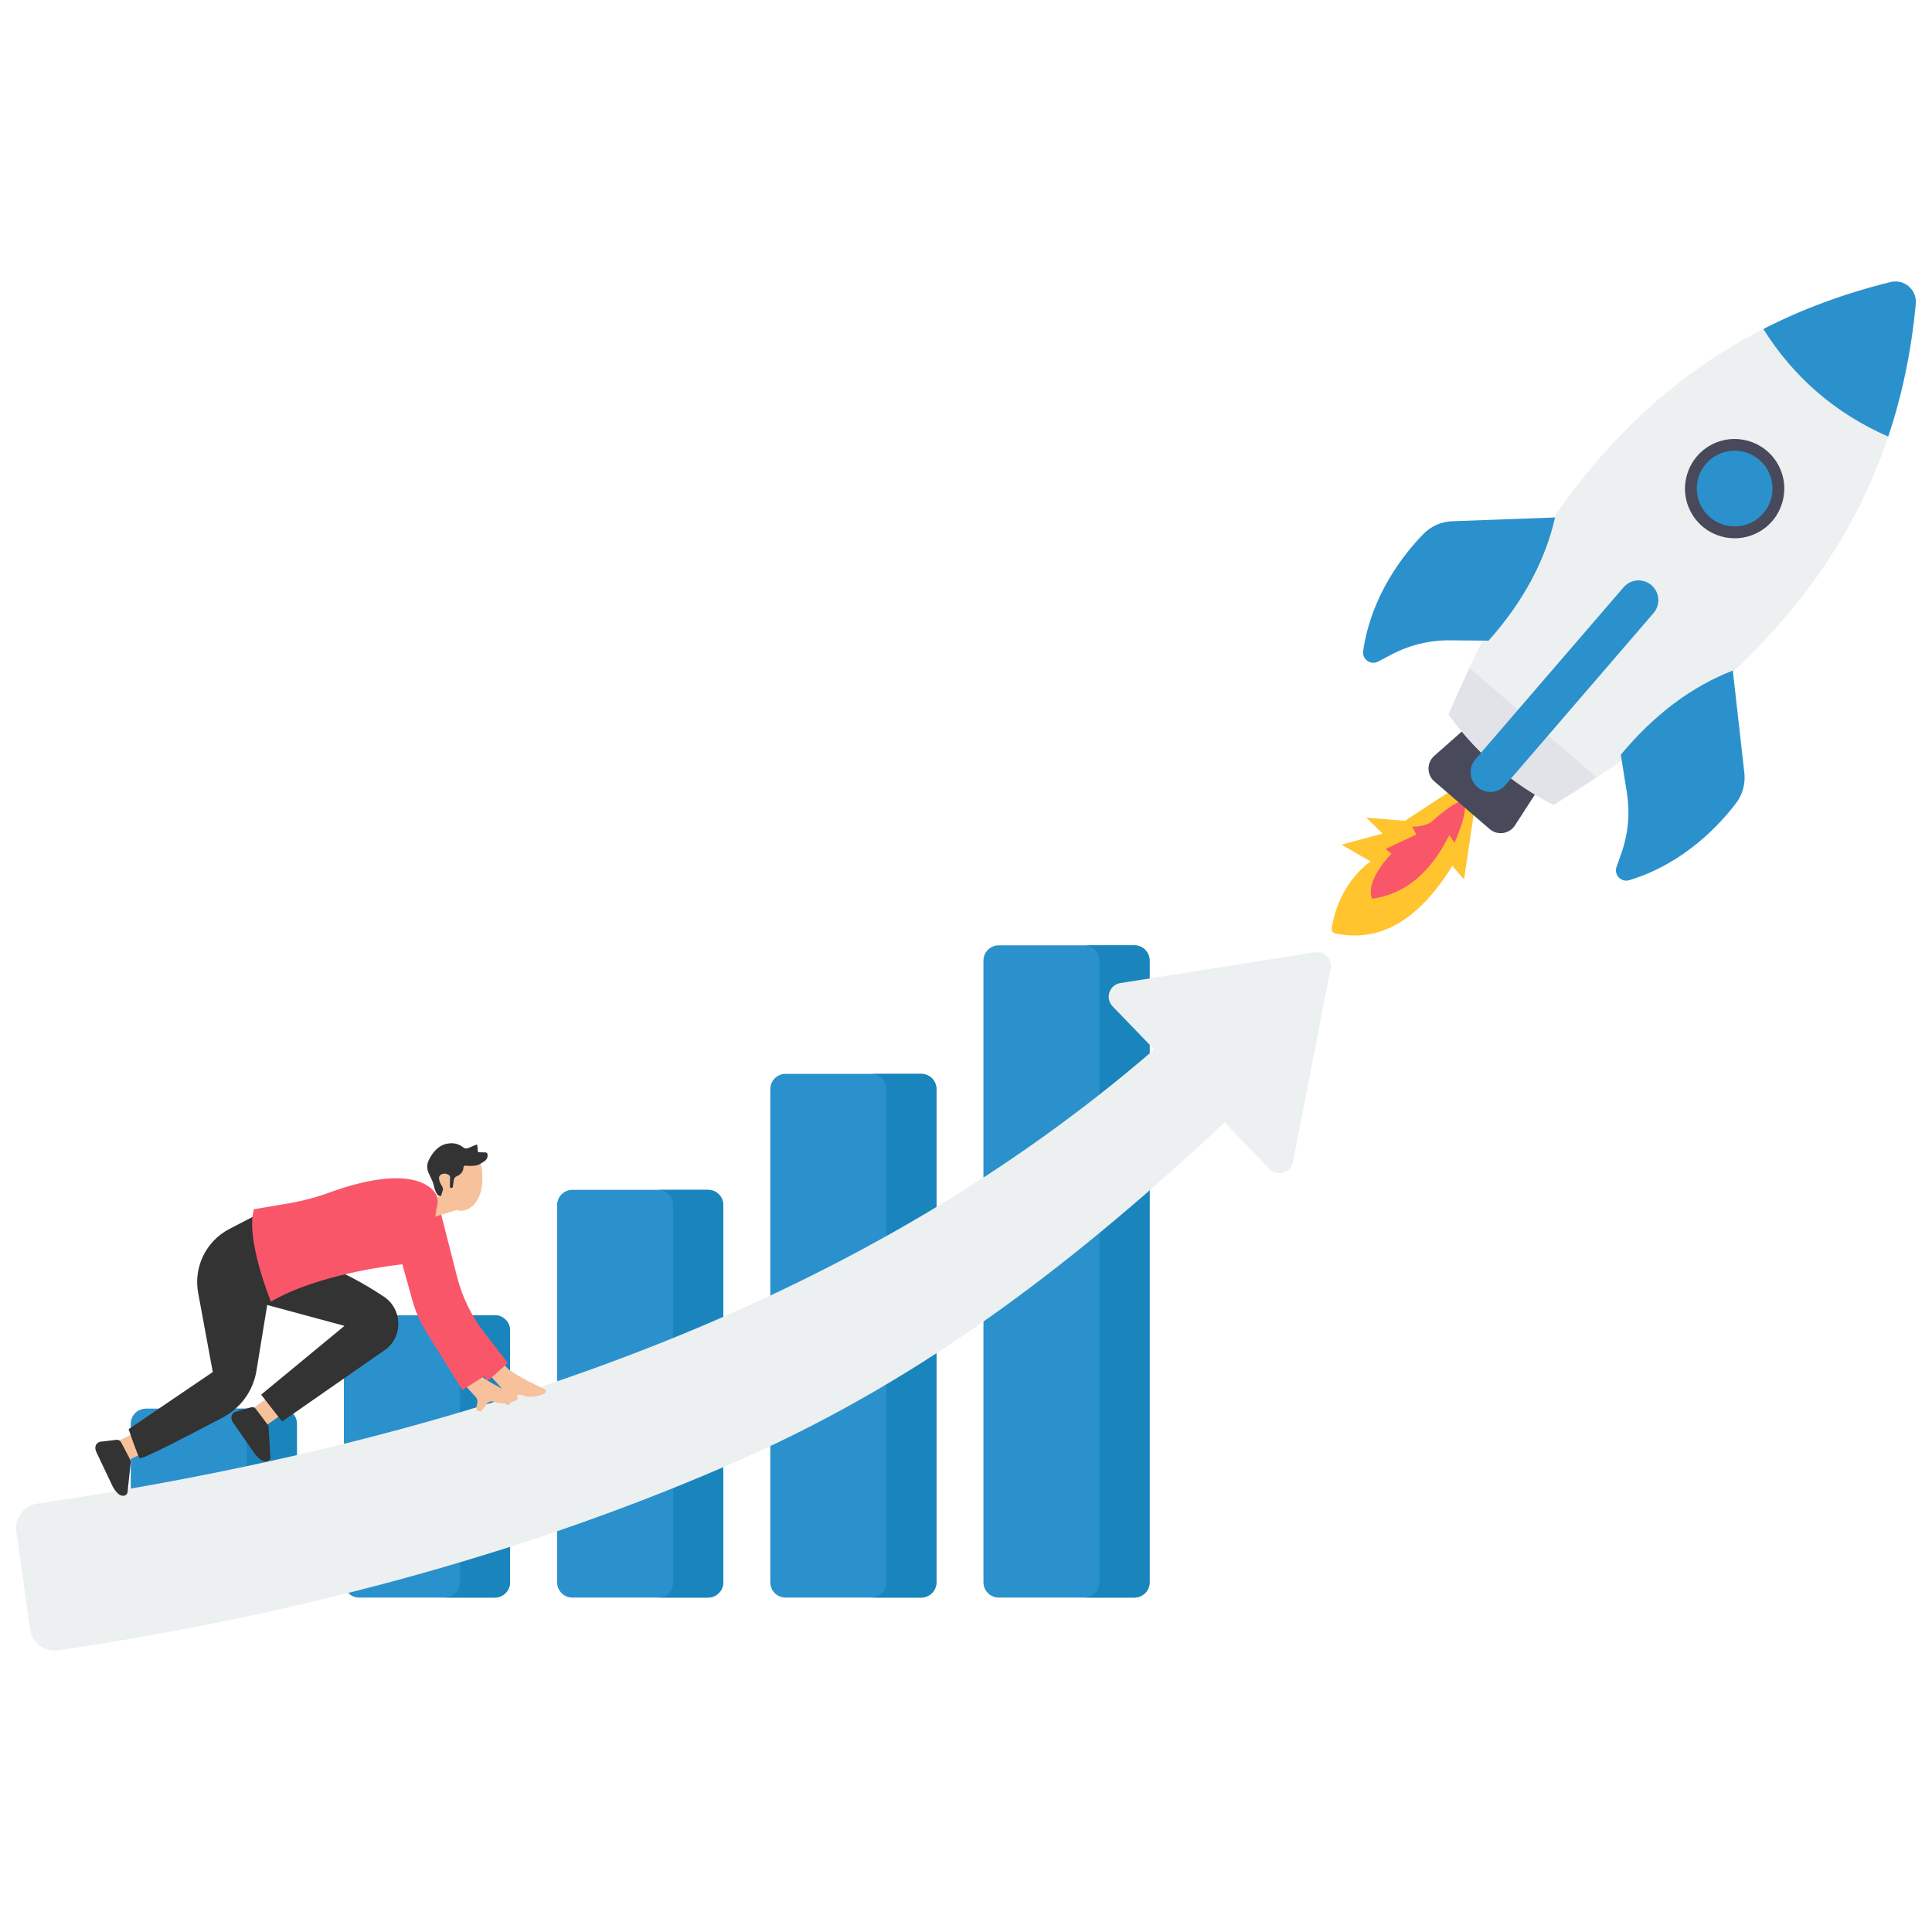 <svg xmlns="http://www.w3.org/2000/svg" viewBox="0 0 3000 3000" id="exponential-growth"><path fill="#2b91cc" d="M437.3,2480.7H226.7c-13.1,0-23.7-10.6-23.7-23.7v-246c0-13.1,10.6-23.7,23.7-23.7h210.6     c13.1,0,23.7,10.6,23.7,23.7v245.9C461,2470,450.4,2480.7,437.3,2480.7z"></path><path fill="#1985bc" d="M461,2211.1V2457c0,13.1-10.6,23.7-23.7,23.7h-77.9c13.1,0,23.7-10.6,23.7-23.7v-245.9      c0-13.1-10.6-23.7-23.7-23.7h77.9C450.4,2187.3,461,2198,461,2211.1z"></path><path fill="#2b91cc" d="M768.3,2480.7H557.7c-13.1,0-23.7-10.6-23.7-23.7v-391c0-13.1,10.6-23.7,23.7-23.7h210.6     c13.1,0,23.7,10.6,23.7,23.7v391C792.1,2470,781.4,2480.7,768.3,2480.7z"></path><path fill="#1985bc" d="M792,2066v391c0,13.1-10.6,23.7-23.7,23.7h-77.9c13.1,0,23.7-10.6,23.7-23.7v-391      c0-13.1-10.6-23.7-23.7-23.7h77.9C781.5,2042.2,792,2052.9,792,2066z"></path><path fill="#2b91cc" d="M1099.4,2480.7H888.8c-13.1,0-23.7-10.6-23.7-23.7v-585.7c0-13.1,10.6-23.7,23.7-23.7h210.6     c13.1,0,23.7,10.6,23.7,23.7V2457C1123.1,2470,1112.5,2480.7,1099.4,2480.7z"></path><path fill="#1985bc" d="M1123.1,1871.2V2457c0,13.1-10.6,23.7-23.7,23.7h-77.9c13.1,0,23.7-10.6,23.7-23.7v-585.7      c0-13.1-10.6-23.7-23.7-23.7h77.9C1112.5,1847.5,1123.1,1858.2,1123.1,1871.2z"></path><g><path fill="#2b91cc" d="M1430.4,2480.7h-210.6c-13.1,0-23.7-10.6-23.7-23.7v-765.8c0-13.1,10.6-23.7,23.7-23.7h210.6     c13.1,0,23.7,10.6,23.7,23.7V2457C1454.1,2470,1443.5,2480.7,1430.4,2480.7z"></path><path fill="#1985bc" d="M1454.1,1691.1V2457c0,13.1-10.6,23.7-23.7,23.7h-77.9c13.1,0,23.7-10.6,23.7-23.7v-765.8      c0-13.1-10.6-23.7-23.7-23.7h77.9C1443.5,1667.4,1454.1,1678,1454.1,1691.1z"></path></g><g><path fill="#2b91cc" d="M1761.4,2480.7h-210.6c-13.1,0-23.7-10.6-23.7-23.7v-965.4c0-13.1,10.6-23.7,23.7-23.7h210.6     c13.1,0,23.7,10.6,23.7,23.7V2457C1785.1,2470,1774.5,2480.7,1761.4,2480.7z"></path><path fill="#1985bc" d="M1785.1,1491.5V2457c0,13.1-10.6,23.7-23.7,23.7h-77.9c13.1,0,23.7-10.6,23.7-23.7v-965.4      c0-13.1-10.6-23.7-23.7-23.7h77.9C1774.5,1467.8,1785.1,1478.5,1785.1,1491.5z"></path></g><g><path fill="#ecf0f1" d="M2041.8,1478.8l-302.1,47.7c-17.1,2.7-24.1,23.6-12.1,36.1l64.6,67C1353,2009.7,764.2,2230.7,58,2334.8   c-21,3.1-35.6,22.4-32.6,43.4l21.3,151.7c3,21.2,22.7,35.8,43.9,32.7c389.4-57.8,745.9-157.5,1060.1-296.4   c295.2-130.6,529.3-316.5,751-523.1l69.5,72c12,12.5,33.2,6.2,36.5-10.8l58.5-300.2C2069.1,1489.5,2056.5,1476.5,2041.8,1478.8z"></path></g><g><path fill="#f7c19b" d="M713.1,2141.1l25.6,28.2c2.2,2.4,3.1,5.7,2.5,8.9l-1.4,7.3c-0.5,2.5,0.9,5,3.3,5.8l0,0c2.2,0.8,4.6,0,5.9-1.9   l6.3-8.9c2.8-3.9,7.8-5.6,12.3-3.8c6.5,2.6,17.6,4.4,33.9-2.2c3.3-1.4,3.4-6.1,0.1-7.6c-13-5.8-38.3-17.9-56.3-31.2l-8.4-9.8   L713.1,2141.1z"></path><path fill="#f7c19b" d="M756.5,2130.9l25.6,28.2c2.2,2.4,3.1,5.7,2.5,8.9l-1.4,7.3c-0.5,2.5,0.9,5,3.3,5.8l0,0c2.2,0.8,4.6,0,5.9-1.9   l6.3-8.9c2.8-3.9,7.8-5.6,12.3-3.8c6.5,2.6,17.6,4.4,33.9-2.2c3.3-1.4,3.4-6.1,0.1-7.6c-13-5.8-38.3-17.9-56.3-31.2l-8.4-9.8   L756.5,2130.9z"></path><rect width="44.4" height="33.6" x="182.63" y="2229.12" fill="#f7c19b" transform="rotate(-25.776 204.922 2245.89)"></rect><path fill="#333" d="M181.1,2235.7l-24.4,2.9c-2,0.2-3.9,1-5.3,2.2l0,0c-3.7,3-4.4,8.5-1.9,13.7l24.8,52.3      c2.1,4.5,5.1,8.7,8.8,12.3l0,0c4.1,4,9.9,4.7,13.1,1.6l0,0c1.3-1.3,2-3,2-5l4.8-45.5c0.1-1.1-0.1-2.3-0.7-3.4l-14.1-27      C186.7,2237.1,183.7,2235.4,181.1,2235.7z"></path><rect width="44.4" height="33.6" x="393.1" y="2174.64" fill="#f7c19b" transform="rotate(-35.204 415.303 2191.44)"></rect><path fill="#333" d="M390,2185.2l-23.6,6.8c-2,0.6-3.7,1.6-4.9,3l0,0c-3.1,3.6-3,9.1,0.3,13.8l33,47.5      c2.8,4.1,6.5,7.7,10.7,10.7l0,0c4.7,3.3,10.6,3,13.2-0.5l0,0c1.1-1.5,1.5-3.3,1.1-5.3l-2.8-45.7c-0.1-1.1-0.5-2.2-1.3-3.2      l-18.3-24.3C395.8,2185.6,392.6,2184.4,390,2185.2z"></path><g><path fill="#333" d="M199.7,2219.2l130.7-88.7l-22.7-123c-7.4-40.1,12.3-80.4,48.5-99.2l46.3-24l33.9,88.8l-21.5,53.4      l-16.7,102.1c-5.1,30.9-24.3,57.7-52,72.3c-50.5,26.7-126.8,66.4-129.2,63.4C213.4,2259.9,199.7,2219.2,199.7,2219.2z"></path><path fill="#333" d="M415,2026.4l119.9,32.4l-129.4,106.8l32.5,41.7l161.9-112.6c26.5-21.5,24.5-62.5-3.9-81.3      c-47.3-31.3-115.9-68-166.5-58.7c-85.2,15.6-37.2,4.4-37.2,4.4L415,2026.4z"></path><path fill="#fa5669" d="M677,1854.3l32.9,128.9c7.9,31,22.1,60.1,41.7,85.5l37,47.9l-31.4,27.7l-72.3-104.7l-37.1-82.8l3.8-81.3     l16.3-16.9L677,1854.3z"></path><path fill="#f7c19b" d="M685,1857c0.1-0.4,0.2-0.3-0.1-0.6c-12.8-12.9-7.5-34.1-7.5-34.1c14.4-45.7,47.3-31.7,62.5-22.2      c5.1,3.2,7.6,8.7,8.3,14.6c6.6,58.4-26.9,69.7-38.7,64.1l-33.4,10.3c-7.4,2.5-13-2-15.5-9.4l0,0c-2.6-7.6,1.6-15.7,9.2-18.1      L685,1857"></path><path fill="#333" d="M698.9,1827.7l-0.4,14.6c0,1.7,1.7,2.9,3.2,2.3l0,0c0.8-0.3,1.4-1,1.5-1.9l1.5-10.7      c0.3-2.4,1.9-4.4,4.1-5.3c4.2-1.7,10.7-5.7,10.8-13.8c0-1.7,1.5-3.1,3.2-2.9c6,0.6,18,1.2,23.6-3.1c1-0.8,2.1-1.5,3.3-2.1      c3.2-1.7,9-5.8,7.1-13.2c-0.3-1.2-1.4-2.1-2.7-2.1l-10.7-0.3c-0.7,0-1.3-0.6-1.4-1.3l-0.8-9.2c-0.1-1-1.1-1.6-2-1.2l-12.1,5.2      c-2.6,1.1-5.7,0.7-7.9-1.1c-4.6-3.8-14.1-9.1-28.5-4.8c-12.8,3.9-20.9,16.2-25.2,25.3c-2.8,6-2.8,12.9-0.1,18.9l6.4,14.1      c0.2,0.5,0.4,1.1,0.6,1.6c1.2,4.1,4.7,22.9,12.3,20.3c0.2-0.1,0.3-0.3,0.4-0.5l2.7-9c0.1-2.2-0.5-4.3-1.7-6.1      c-3.1-4.9-8.3-15.4,0.5-18.4c2.9-1,6.2-0.7,8.9,0.7C697.4,1824.6,698.9,1825.9,698.9,1827.7z"></path><path fill="#fa5669" d="M752.7,2136.5l-34.7,21.9l-56.4-90.8c-9.3-14.9-16.4-31-21.1-47.9l-15.7-56.4c0,0-6.2,0.6-16.8,2     c-2.2,0.3-4.5,0.6-7,1c-12.8,1.9-29.9,4.7-49.1,8.8c-2.2,0.5-4.4,1-6.7,1.5l0,0c-40,8.9-87.8,23-124.5,44.6     c0,0-39.7-96.6-26.5-143.5l54.9-9.3c11.8-2,23.6-4.7,35.1-7.9l0,0c2.1-0.6,4.2-1.2,6.3-1.8c6.8-2,13.6-4.3,20.3-6.7     c7.3-2.7,15.8-5.6,25-8.4c2.1-0.6,4.2-1.2,6.3-1.9c43.7-12.6,100.4-21.6,129.4,5.5c6.6,6.2,9.5,15.5,7.4,24.3     c-4.1,17.5-9.2,57.3,5.5,122.3c4,17.8,10.4,34.9,19,51L752.7,2136.5z"></path></g></g><g><path fill="#ffc42e" d="M2302.1,1195.8l-120.7,78.8l-59.8-5l25.1,24.7l-63.5,17.3l45.1,26.1c0,0-48.6,30.7-60.5,103.6      c-0.6,3.7,1.9,7.3,5.6,8.1c64.9,13.5,126.1-14.8,181.8-105l18.1,21.2l16.3-109.3l11,9.8l8.9-39.2l14.1-15.8"></path><path fill="#fa5669" d="M2272.3,1246.2c0,0-2.9-11.5-49.7,30.1c0,0-9.4,7.4-30,7.5l6.8,11.9l-48,22.7l9.2,7.1      c0,0-41.5,41.6-30.1,70c48.6-6.4,89.2-37.2,119.9-98.5l8.2,11.6C2258.4,1308.7,2282,1257.5,2272.3,1246.2z"></path><g><path fill="#48495b" d="M2410.7,1191.6l-58.3,90.1c-8.7,13.4-27.2,16.1-39.3,5.6l-85.8-73.9c-12.1-10.4-12.2-29.1-0.2-39.7      l80.4-71L2410.7,1191.6z"></path><path fill="#ecf0f1" d="M2974.9,471.8c-7,75-21.7,143.4-42.9,206.1c-49.6,148.4-135.1,266-241.1,365.4       c-53,50-111.2,95-172.6,137.5c-12.9,8.9-25.9,17.7-39.2,26.3c-21.8,14.4-44.2,28.8-66.9,42.8c-23.3-12-45.1-25.6-65.7-41.1       c-16.3-12.1-31.9-25.5-46.5-40.1c-18.3-18.1-35.3-37.8-50.7-59.2c10.3-24.4,21.2-48.6,32.4-72.5c6.6-14.4,13.4-28.2,20.3-42.3       c32.9-67,69-131.1,110.4-191c6.9-10.1,14.1-20,21.3-29.8c25.6-34.7,53.2-67.6,83-98.5c0.4-0.4,0.8-0.8,1.2-1.3       c37-38.2,77.6-73.2,122.4-104.5c30.5-21.4,63-41,97.8-58.7c58.9-30.3,124.4-54.9,197.5-73       C2956.9,432.7,2976.9,450,2974.9,471.8z"></path><path fill="#2b91cc" d="M2414.7 803.5l-159.8 5.9c-17 .6-32.9 7.7-44.7 19.8-29.1 29.9-80.8 93.8-93.5 181.7-1.9 12.8 11.8 22.5 23.2 16.4l20.3-10.7c28.1-14.9 59.5-22.6 91.4-22.3l59.9.5C2366.9 932.4 2399.9 868.5 2414.7 803.5zM2690.7 1041.2l17.9 158.9c1.9 16.9-2.7 33.7-13 47.2-25.2 33.2-80.8 93.8-165.8 119.5-12.4 3.7-24-8.3-19.7-20.5l7.6-21.6c10.6-30 13.5-62.2 8.5-93.7l-9.4-59.1C2570.3 1107.6 2628.6 1065.4 2690.7 1041.2zM2974.8 471.7c-7 75-21.7 143.5-42.8 206.2-81.7-35.8-146.4-91.5-193.9-167 58.9-30.2 124.4-54.9 197.5-72.9C2956.9 432.8 2976.8 449.9 2974.8 471.7z"></path><circle cx="2693.59" cy="758.73" r="77.1" fill="#48495b" transform="rotate(-29.073 2693.59 758.8)"></circle><path fill="#2b91cc" d="M2731.9,714.1c24.6,21.2,27.4,58.3,6.2,82.9c-21.2,24.6-58.3,27.4-82.9,6.2       c-24.6-21.2-27.4-58.3-6.2-82.9C2670.2,695.7,2707.3,692.9,2731.9,714.1z"></path><path fill="#e1e3e8" d="M2281.7,1037.1l197.4,170c-21.8,14.5-44.2,28.8-66.9,42.8c-23.3-12-45.1-25.6-65.7-41.1       c-16.3-12.1-31.9-25.5-46.5-40.1c-18.3-18.1-35.3-37.8-50.7-59.2C2259.7,1085.2,2270.5,1061,2281.7,1037.1z"></path><path fill="#2b91cc" d="M2567.6,952l-230.1,267.1c-11.1,12.8-30.4,14.3-43.3,3.2l0,0c-12.8-11.1-14.3-30.4-3.2-43.3l230.1-267.1       c11.1-12.8,30.4-14.3,43.3-3.2l0,0C2577.2,919.8,2578.7,939.1,2567.6,952z"></path></g></g></svg>